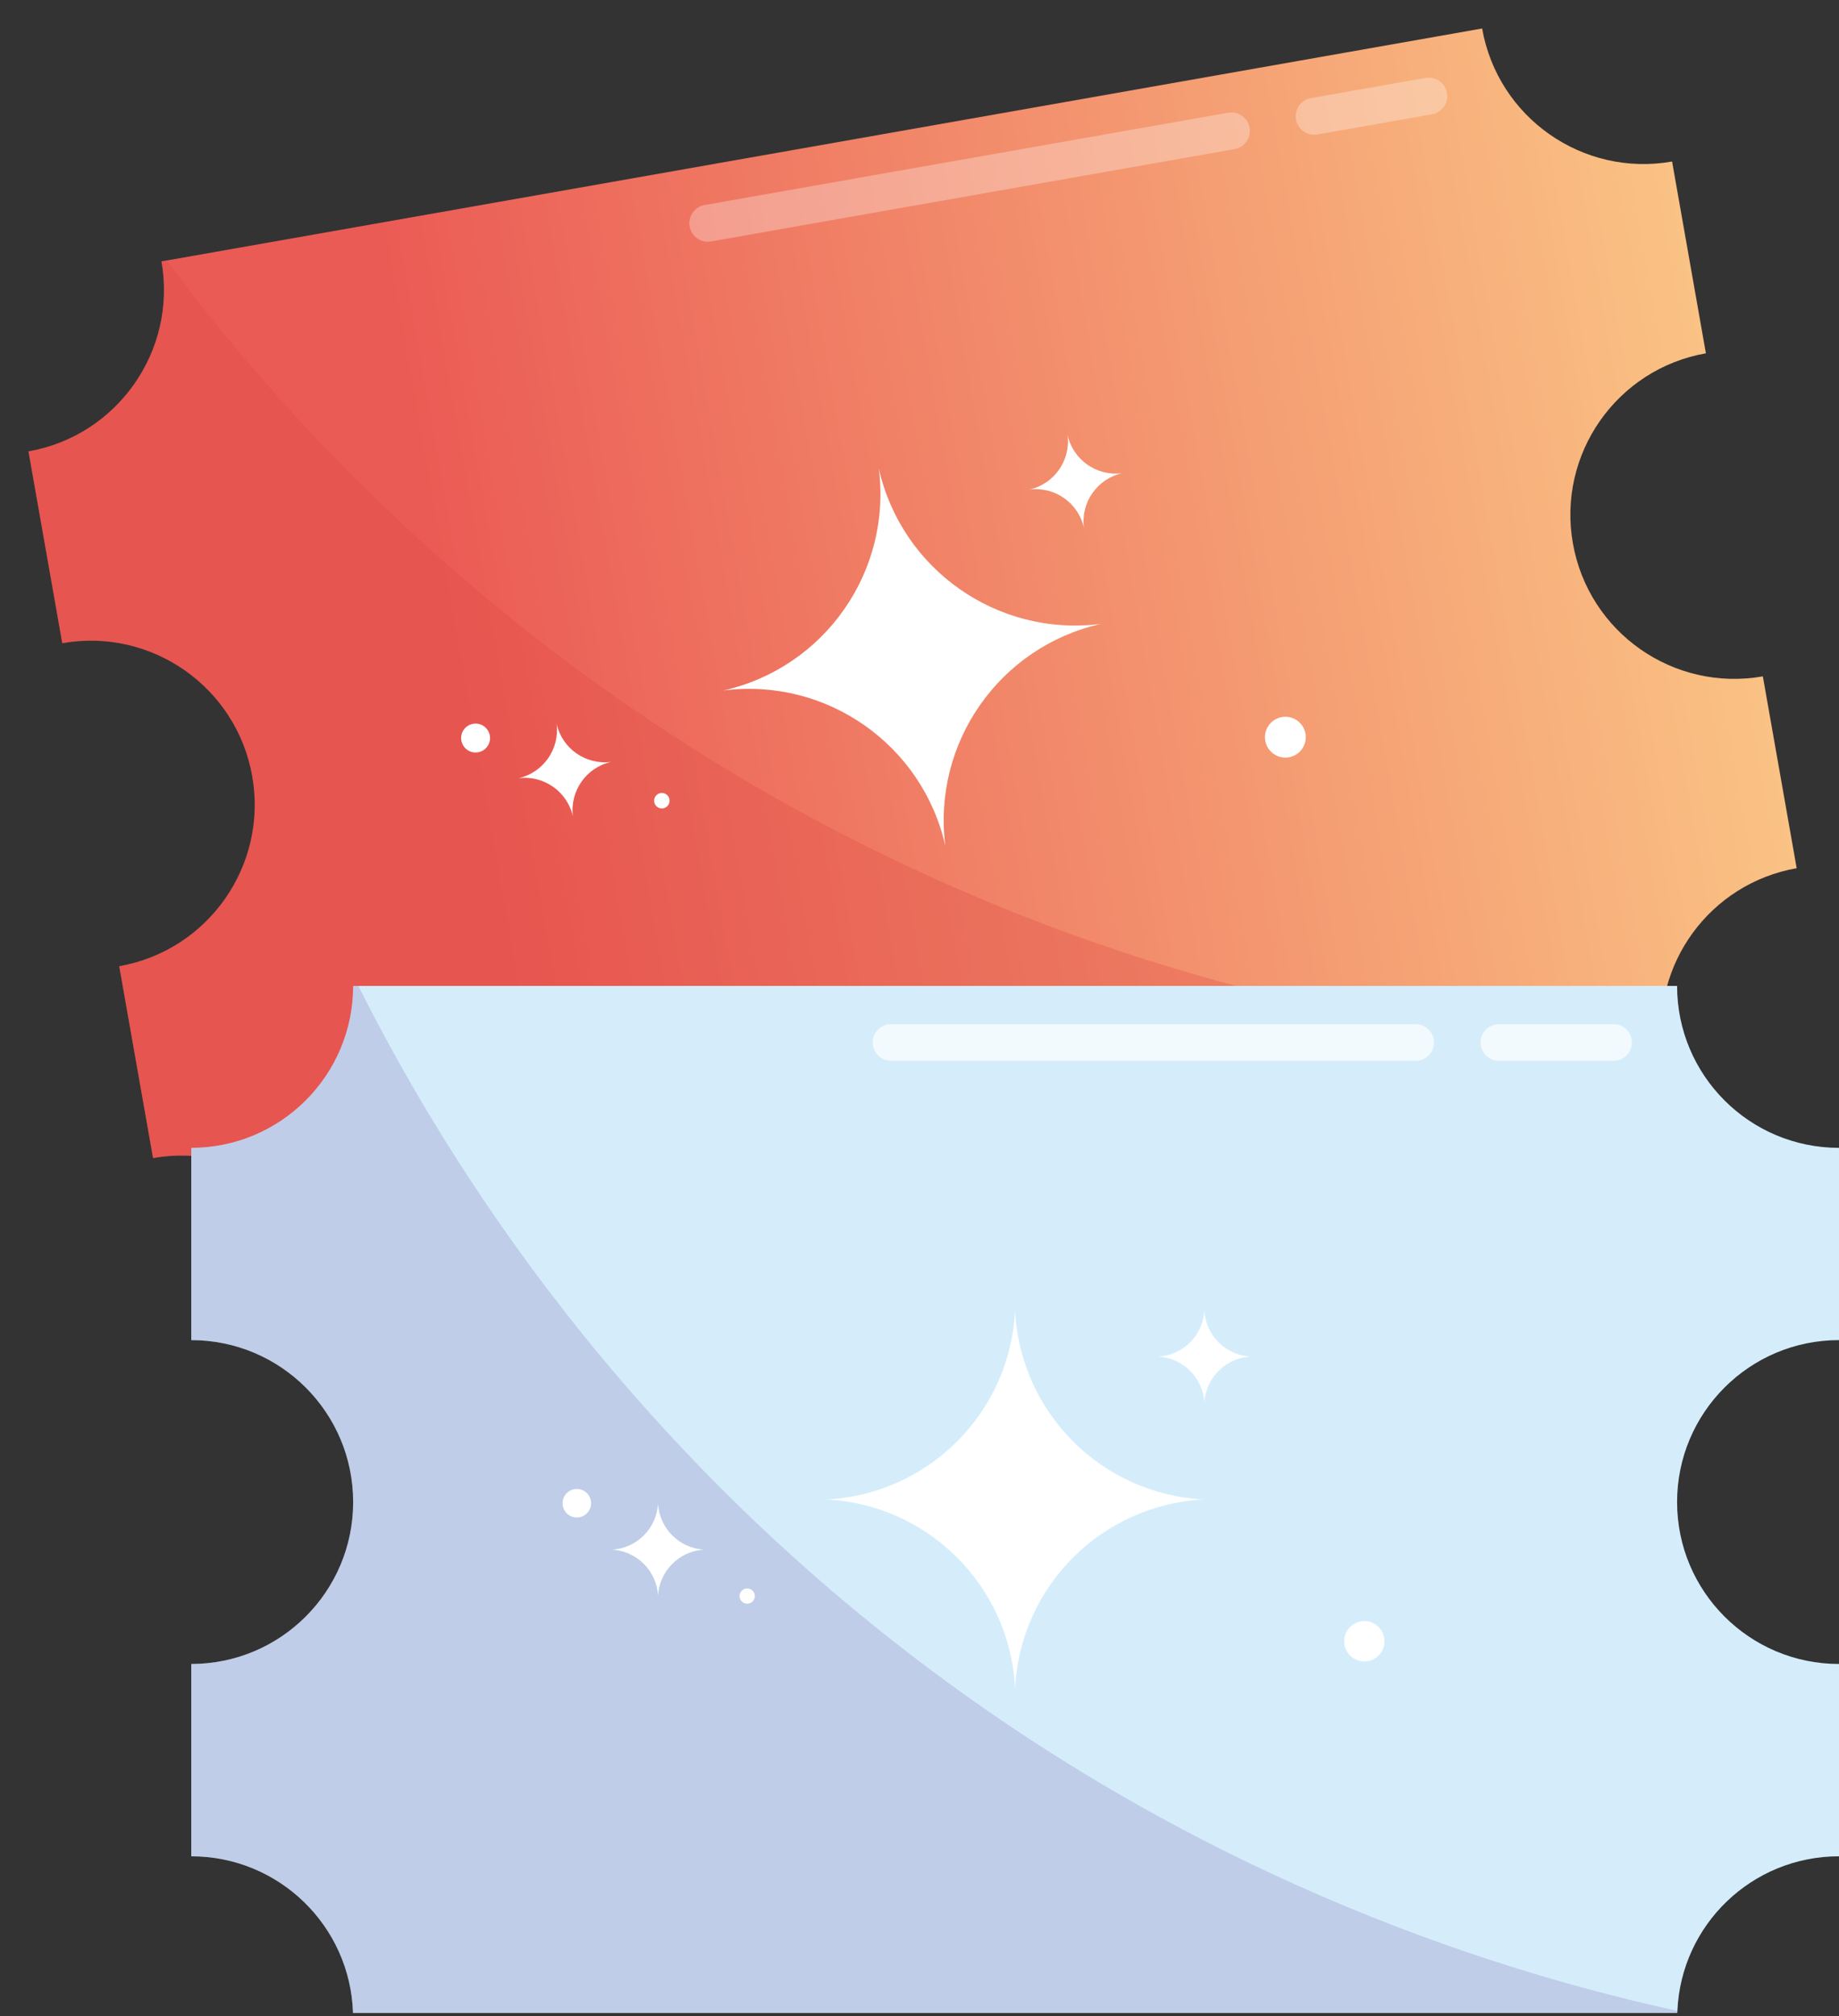 <?xml version="1.0" encoding="UTF-8"?> <svg xmlns="http://www.w3.org/2000/svg" width="125" height="137" viewBox="0 0 125 137" fill="none"><rect x="0" y="0" width="125" height="137" fill="#333333" stroke="none"/><path d="M106.912 36.921C107.981 42.986 113.76 47.032 119.824 45.963L122.123 58.999C116.223 60.04 112.234 65.531 113.013 71.41C113.016 71.455 113.02 71.506 113.028 71.551L23.242 87.383C22.017 81.515 16.343 77.651 10.403 78.698L8.104 65.662C14.164 64.593 18.215 58.814 17.146 52.749C16.076 46.685 10.293 42.639 4.233 43.708L1.936 30.676C7.995 29.608 12.045 23.823 10.977 17.764L100.743 1.936C101.811 7.995 107.591 12.046 113.655 10.977L115.953 24.009C109.888 25.078 105.843 30.862 106.912 36.921Z" fill="url(#paint0_linear_2152_31041)"></path><g style="mix-blend-mode:multiply" opacity="0.3"><path d="M113.013 71.41C113.016 71.455 113.02 71.506 113.028 71.551L23.242 87.383C22.017 81.515 16.343 77.651 10.403 78.698L8.104 65.662C14.164 64.593 18.215 58.814 17.146 52.749C16.076 46.685 10.293 42.639 4.233 43.708L1.936 30.676C7.995 29.608 12.045 23.823 10.977 17.764L11.331 17.701C18.387 27.184 32.979 44.178 57.289 56.701C80.282 68.547 101.353 70.93 113.013 71.41Z" fill="#DD4643"></path></g><path opacity="0.3" d="M83.481 7.659L47.897 13.933C47.214 14.054 46.758 14.705 46.878 15.388C46.999 16.071 47.65 16.527 48.333 16.407L83.917 10.133C84.6 10.012 85.056 9.361 84.936 8.678C84.816 7.995 84.164 7.538 83.481 7.659Z" fill="white"></path><path opacity="0.3" d="M96.897 5.293L89.112 6.666C88.428 6.786 87.972 7.438 88.093 8.121C88.213 8.804 88.865 9.26 89.548 9.139L97.333 7.767C98.016 7.646 98.472 6.995 98.352 6.312C98.231 5.629 97.58 5.173 96.897 5.293Z" fill="white"></path><path d="M59.733 31.829C60.634 38.834 56.053 45.375 49.163 46.924C56.168 46.023 62.709 50.603 64.258 57.494C63.357 50.489 67.938 43.948 74.828 42.399C67.823 43.3 61.282 38.719 59.733 31.829Z" fill="white"></path><path d="M72.565 29.566C72.785 31.281 71.664 32.888 69.973 33.268C71.688 33.048 73.294 34.169 73.675 35.86C73.455 34.145 74.575 32.539 76.267 32.158C74.552 32.378 72.945 31.258 72.565 29.566Z" fill="white"></path><path d="M37.832 49.184C38.052 50.899 36.931 52.506 35.24 52.886C36.955 52.666 38.561 53.787 38.942 55.478C38.722 53.764 39.842 52.157 41.534 51.776C39.819 51.996 38.212 50.876 37.832 49.184Z" fill="white"></path><path d="M87.611 51.463C88.365 51.33 88.869 50.61 88.736 49.855C88.603 49.101 87.883 48.597 87.129 48.73C86.374 48.863 85.87 49.583 86.003 50.337C86.136 51.092 86.856 51.596 87.611 51.463Z" fill="white"></path><path d="M32.497 51.123C33.031 51.029 33.388 50.519 33.294 49.985C33.199 49.45 32.69 49.094 32.155 49.188C31.621 49.282 31.264 49.792 31.358 50.326C31.453 50.86 31.962 51.217 32.497 51.123Z" fill="white"></path><path d="M45.078 54.931C45.364 54.881 45.556 54.608 45.505 54.321C45.455 54.035 45.182 53.843 44.895 53.894C44.609 53.944 44.417 54.218 44.468 54.504C44.518 54.791 44.792 54.982 45.078 54.931Z" fill="white"></path><path d="M113.995 102.073C113.995 108.153 118.92 113.078 125 113.078V126.147C119.085 126.147 114.265 130.802 114.016 136.652C114.011 136.697 114.005 136.747 114.005 136.792H23.994C23.809 130.877 18.955 126.147 13 126.147V113.078C19.075 113.078 24.005 108.153 24.005 102.073C24.005 95.994 19.075 91.069 13 91.069V78.004C19.075 78.004 24.005 73.075 24.005 67H113.995C113.995 73.075 118.92 78.004 125 78.004V91.069C118.92 91.069 113.995 95.999 113.995 102.073Z" fill="#D5EDFB"></path><g style="mix-blend-mode:multiply" opacity="0.3"><path d="M114.016 136.652C114.011 136.697 114.006 136.747 114.006 136.792H23.994C23.809 130.877 18.955 126.147 13 126.147V113.078C19.075 113.078 24.005 108.153 24.005 102.073C24.005 95.994 19.075 91.069 13 91.069V78.004C19.075 78.004 24.005 73.075 24.005 67H24.36C29.594 77.43 40.869 96.454 62.358 112.798C82.682 128.257 102.761 134.187 114.016 136.652Z" fill="#8B82BD"></path></g><path opacity="0.7" d="M96.231 69.605H60.558C59.873 69.605 59.318 70.16 59.318 70.844C59.318 71.529 59.873 72.084 60.558 72.084H96.231C96.916 72.084 97.471 71.529 97.471 70.844C97.471 70.16 96.916 69.605 96.231 69.605Z" fill="white"></path><path opacity="0.7" d="M109.681 69.605H101.876C101.191 69.605 100.636 70.16 100.636 70.844C100.636 71.529 101.191 72.084 101.876 72.084H109.681C110.366 72.084 110.921 71.529 110.921 70.844C110.921 70.16 110.366 69.605 109.681 69.605Z" fill="white"></path><path d="M68.997 89.034C68.672 95.999 63.097 101.574 56.133 101.899C63.097 102.224 68.672 107.798 68.997 114.763C69.322 107.798 74.897 102.224 81.862 101.899C74.897 101.574 69.322 95.999 68.997 89.034Z" fill="white"></path><path d="M81.862 89.034C81.782 90.739 80.417 92.109 78.707 92.189C80.412 92.269 81.782 93.634 81.862 95.344C81.942 93.639 83.307 92.269 85.017 92.189C83.312 92.109 81.942 90.744 81.862 89.034Z" fill="white"></path><path d="M44.728 102.153C44.648 103.858 43.283 105.228 41.574 105.308C43.278 105.388 44.648 106.753 44.728 108.463C44.808 106.758 46.173 105.388 47.883 105.308C46.178 105.228 44.808 103.863 44.728 102.153Z" fill="white"></path><path d="M92.737 112.903C93.493 112.903 94.106 112.29 94.106 111.533C94.106 110.776 93.493 110.163 92.737 110.163C91.98 110.163 91.367 110.776 91.367 111.533C91.367 112.29 91.98 112.903 92.737 112.903Z" fill="white"></path><path d="M39.209 103.124C39.744 103.124 40.178 102.689 40.178 102.154C40.178 101.618 39.744 101.184 39.209 101.184C38.673 101.184 38.239 101.618 38.239 102.154C38.239 102.689 38.673 103.124 39.209 103.124Z" fill="white"></path><path d="M50.788 108.983C51.076 108.983 51.309 108.751 51.309 108.463C51.309 108.176 51.076 107.943 50.788 107.943C50.501 107.943 50.269 108.176 50.269 108.463C50.269 108.751 50.501 108.983 50.788 108.983Z" fill="white"></path><defs><linearGradient id="paint0_linear_2152_31041" x1="6.138" y1="54.51" x2="117.858" y2="34.811" gradientUnits="userSpaceOnUse"><stop offset="0.23" stop-color="#EB5B55"></stop><stop offset="1" stop-color="#FAC284"></stop></linearGradient></defs></svg> 